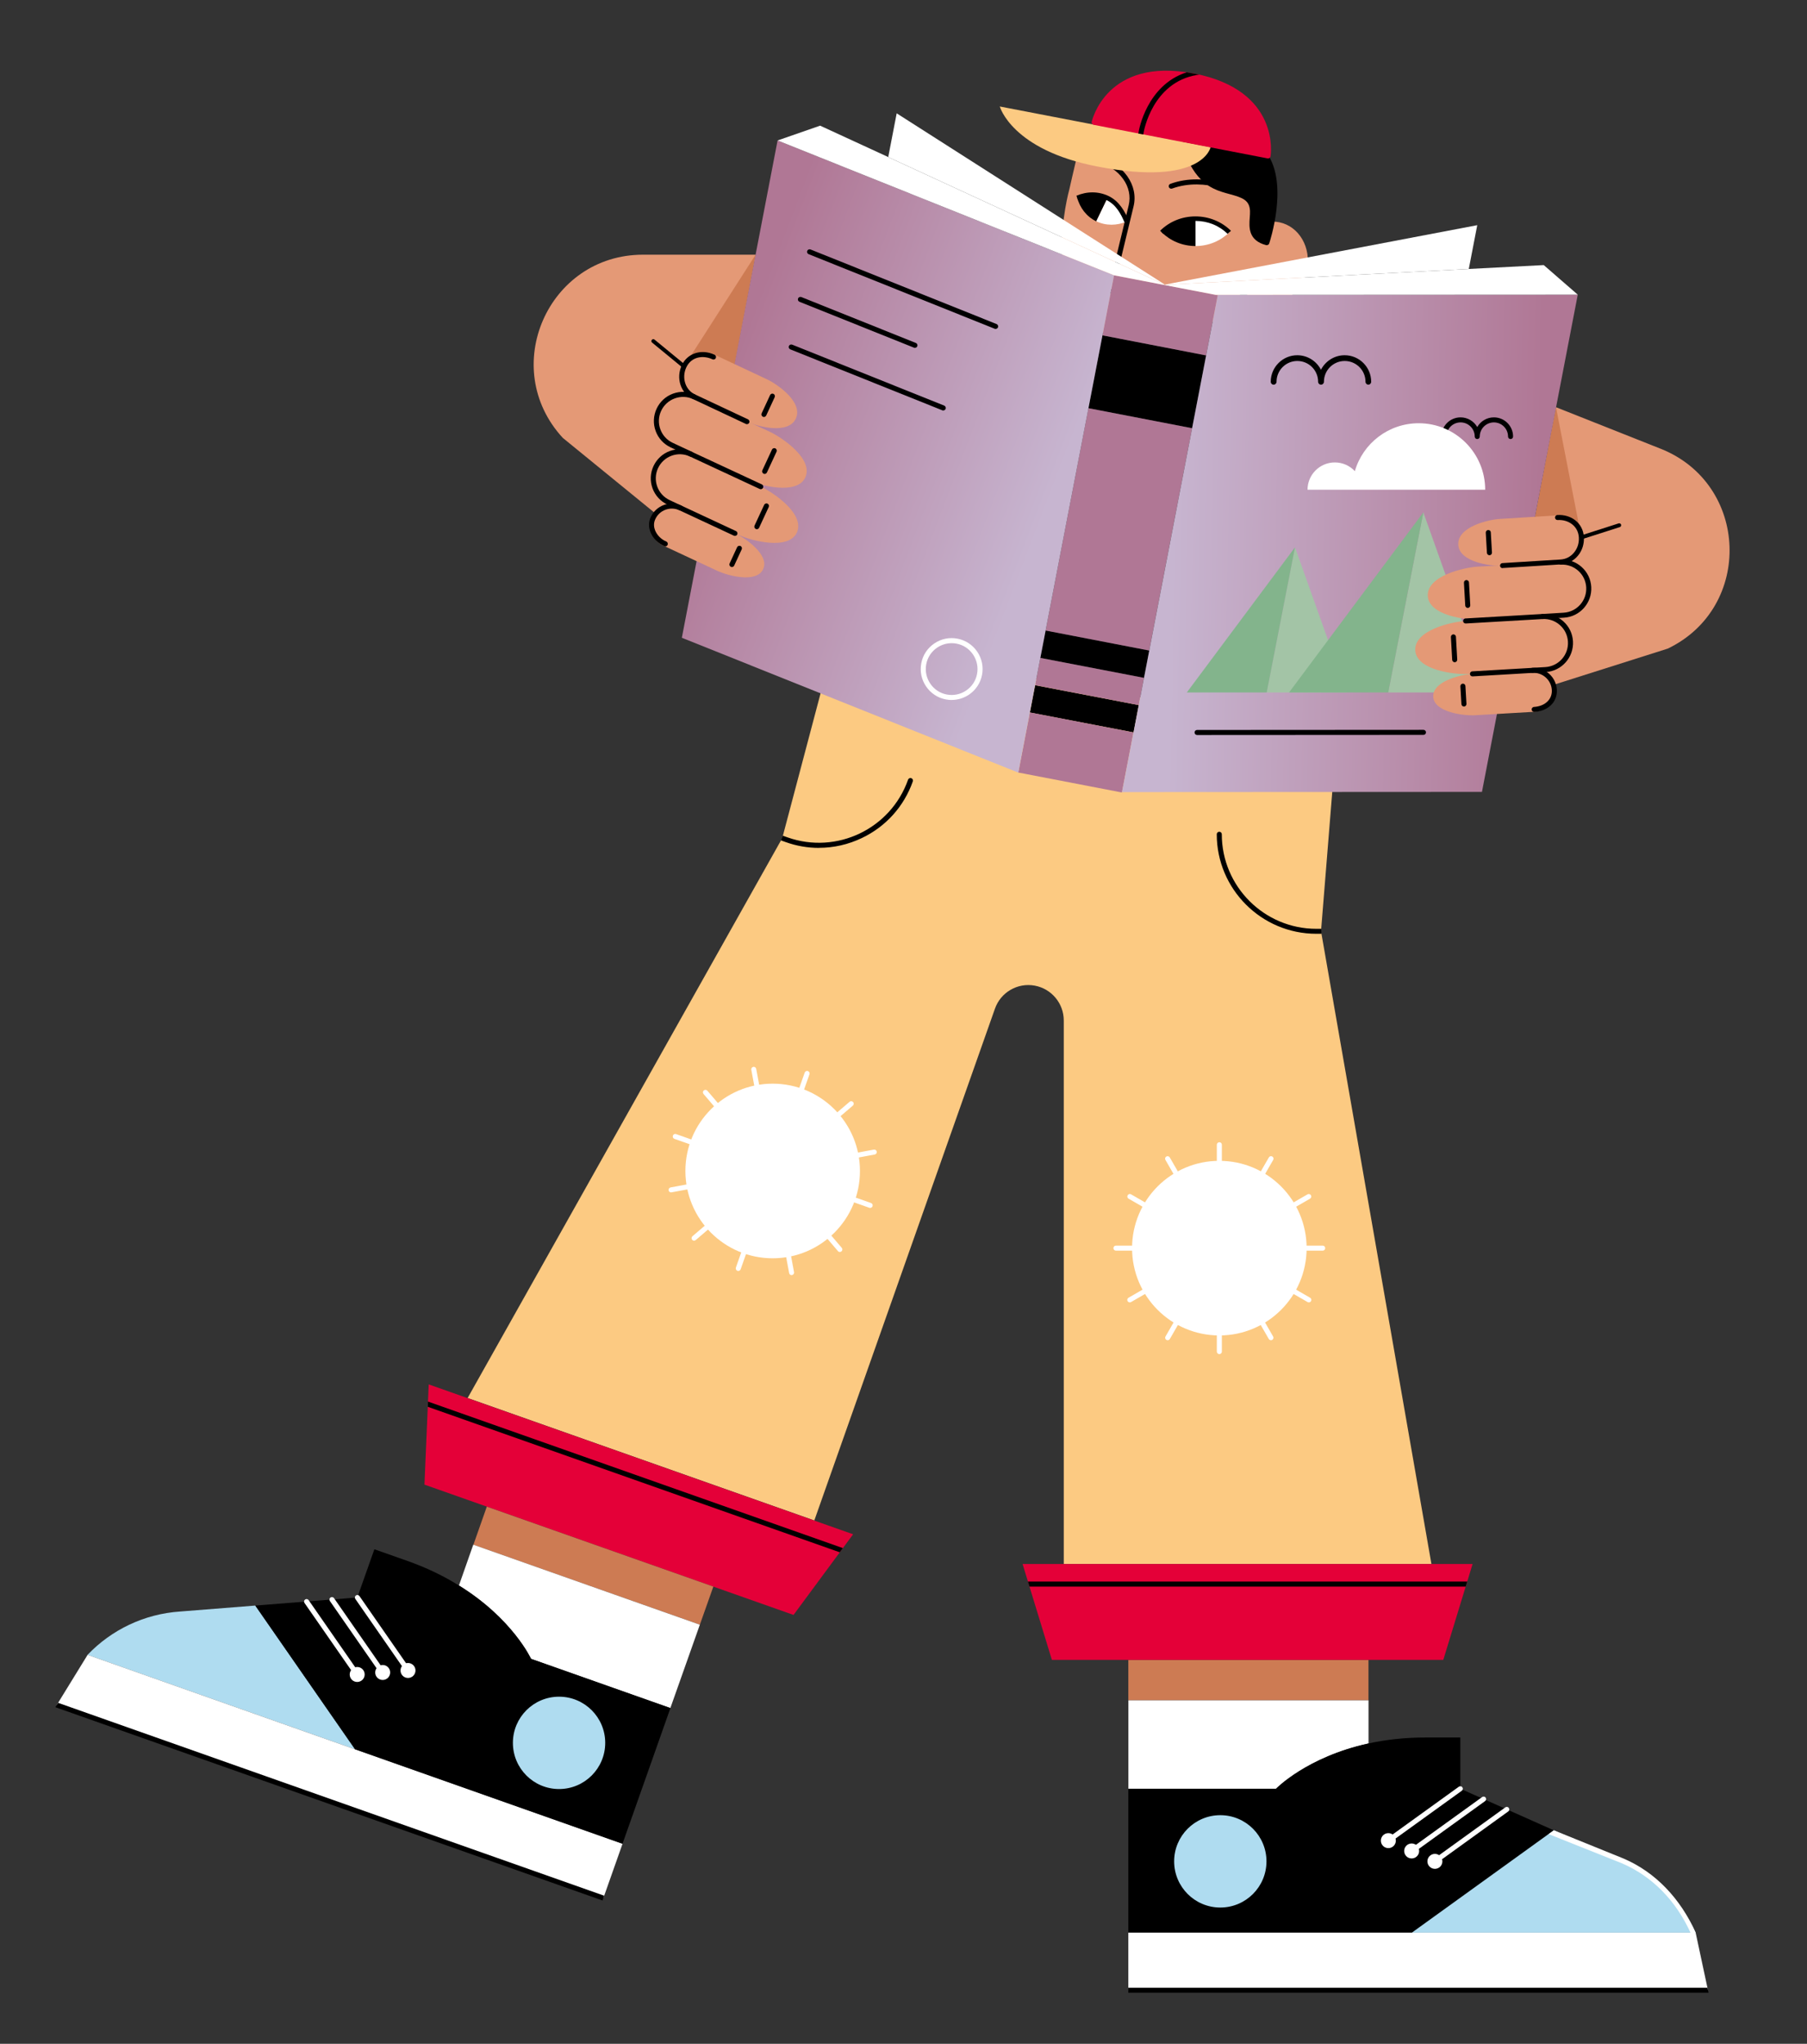 <?xml version="1.0" encoding="UTF-8"?><svg id="Junge" xmlns="http://www.w3.org/2000/svg" xmlns:xlink="http://www.w3.org/1999/xlink" viewBox="0 0 279.91 316.49"><rect x="0" y="0" width="279.91" height="316.49" fill="#333333" stroke="none"/><defs><linearGradient id="Unbenannter_Verlauf_2" x1="109.86" y1="59.56" x2="162.98" y2="79.8" gradientUnits="userSpaceOnUse"><stop offset=".04" stop-color="#b07795"/><stop offset=".98" stop-color="#c7b5d0"/></linearGradient><linearGradient id="Unbenannter_Verlauf_3" x1="181.54" y1="83.63" x2="238.45" y2="84.69" gradientUnits="userSpaceOnUse"><stop offset="0" stop-color="#c7b5d0"/><stop offset="1" stop-color="#b07795"/></linearGradient></defs><g id="Junge-2"><g><rect x="174.78" y="257.04" width="37.2" height="6.25" style="fill:#cd7b53;"/><path d="m211.99,263.3v6.69c-9.56,2.08-14.32,7.01-14.32,7.01h-22.88v-13.7h37.2Z" style="fill:#fff;"/><path d="m240.69,283.43l-21.97,15.84h-43.94v-22.28h22.88s4.76-4.92,14.32-7.01c2.57-.56,5.48-.92,8.75-.92h5.48v7.93l3.6,1.6,3.6,1.6h0l7.27,3.24Z"/><polygon points="264.57 308.2 174.78 308.2 174.78 299.27 262.66 299.27 264.57 308.2" style="fill:#fff;"/><path d="m262.66,299.27h-43.94l21.97-15.84,10.66,4.74c5.13,2.2,9.11,6.21,11.3,11.1Z" style="fill:#afdcf0;"/><g><path d="m215.06,285.42c-.12,0-.24-.06-.32-.16-.13-.18-.09-.42.09-.54l11.15-8.04c.17-.12.42-.09.54.09.13.18.09.42-.09.54l-11.15,8.04c-.07.05-.15.07-.23.07Z" style="fill:#fff;"/><path d="m218.67,287.02c-.12,0-.24-.06-.32-.16-.13-.18-.09-.42.09-.54l11.15-8.04c.17-.12.42-.09.54.09.13.18.09.42-.09.54l-11.15,8.04c-.07.05-.15.07-.23.07Z" style="fill:#fff;"/><path d="m222.27,288.62c-.12,0-.24-.06-.32-.16-.13-.17-.09-.42.09-.54l11.14-8.04c.17-.13.42-.09.54.09s.09.42-.09.54l-11.14,8.04c-.07.05-.15.07-.23.07Z" style="fill:#fff;"/></g><polygon points="264.66 308.59 174.78 308.59 174.78 307.81 264.49 307.81 264.66 308.59"/><circle cx="189.03" cy="288.24" r="7.15" style="fill:#afdcf0;"/><circle cx="215.06" cy="285.03" r="1.16" style="fill:#fff;"/><circle cx="218.67" cy="286.63" r="1.16" style="fill:#fff;"/><circle cx="222.27" cy="288.24" r="1.16" style="fill:#fff;"/><path d="m261.93,299.43c-2.3-5.11-6-8.88-10.72-10.9l-11.32-4.51.81-.59,10.81,4.38c4.91,2.1,8.78,6.17,11.15,11.46l-.73.16Z" style="fill:#fff;"/></g><path d="m232.4,108.66l8.63-45.6,16.21,6.43c13.7,5.43,14.38,24.57,1.1,30.95l-25.94,8.22" style="fill:#e49976;"/><polygon points="241.03 63.06 244.96 83.22 237.16 83.22 241.03 63.06" style="fill:#cd7b53;"/><path d="m108.27,85.01l8.78-45.57h-17.44c-14.74,0-22.42,17.54-12.43,28.37l21.09,17.2" style="fill:#e49976;"/><polygon points="105.96 56.73 117.05 39.43 112.72 62.22 105.96 56.73" style="fill:#cd7b53;"/><path d="m105.96,57.03c-.07,0-.13-.02-.19-.07l-4.76-3.91c-.13-.1-.15-.29-.04-.42.1-.13.29-.15.42-.04l4.76,3.91c.13.1.15.29.04.42-.06.07-.14.11-.23.11Z"/><g><g><path d="m172.85,52.2c-12.67-3.52-7.19-22.94-7.19-22.94,0,0,.8-3.55,1.09-4.71,1.26-4.88,5.28-8.61,10.24-9.48,6.53-1.15,16.39-.93,18.59,9.39,4.04,18.97-8.54,31.68-22.74,27.74Z" style="fill:#e49976;"/><path d="m173.1,41.03s-.06,0-.09-.01c-.21-.05-.34-.26-.29-.47l2.12-8.77c.33-1.37.03-2.82-.86-4.06-.9-1.27-2.29-2.18-3.91-2.57l-1.37-.33c-.21-.05-.34-.26-.29-.47s.26-.34.47-.29l1.37.33c1.8.44,3.35,1.46,4.36,2.88,1.02,1.44,1.37,3.1.98,4.7l-2.12,8.77c-.04.18-.2.3-.38.3Z"/><path d="m176.47,46.63c-2.46,0-4.34-1.13-4.37-1.15-.18-.11-.24-.35-.13-.53.11-.18.35-.24.53-.13.18.11,4.36,2.59,8.21-.47.17-.13.41-.11.55.06.13.17.11.41-.06.55-1.6,1.27-3.27,1.67-4.73,1.67Z"/><path d="m192.36,30.32c-.06,0-.13-.02-.19-.05-.05-.03-5.39-2.97-10.61-1.07-.2.07-.42-.03-.5-.23-.07-.2.03-.43.23-.5,5.56-2.02,11.03,1,11.26,1.13.19.11.25.34.15.53-.07.13-.2.2-.34.2Z"/><ellipse cx="196.88" cy="40.64" rx="6.35" ry="5.67" transform="translate(117.01 225.12) rotate(-78.25)" style="fill:#e49976;"/><g><path d="m166.86,30.62c1.51-.64,3.2-.68,4.7.05l-1.74,3.61c-1.51-.73-2.53-2.08-2.96-3.66Z"/><path d="m169.82,34.27l1.74-3.61c1.51.73,2.53,2.08,2.95,3.65-1.5.64-3.19.68-4.7-.05Z" style="fill:#fff;"/><path d="m174.2,34.46c-.56-1.32-1.32-2.77-2.78-3.47-1.36-.66-2.95-.62-4.43.02l-.25-.7c1.67-.71,3.44-.69,4.99.05,1.67.81,2.52,2.39,3.13,3.83l-.64.27Z"/></g><g><path d="m190.42,35.98c-1.33-1.3-3.18-2.12-5.23-2.12v4.24c2.06,0,3.91-.82,5.23-2.12Z" style="fill:#fff;"/><path d="m185.19,38.1v-4.24c-2.06,0-3.91.82-5.23,2.12,1.32,1.3,3.17,2.12,5.23,2.12Z"/><path d="m190.16,36.22c-1.32-1.3-3.08-2.01-4.98-2.01s-3.66.72-4.98,2.02l-.49-.5c1.45-1.43,3.39-2.22,5.47-2.22s4.05.8,5.5,2.23l-.53.48Z"/></g></g><g><path d="m183.5,22.01s.9,4.96,4.56,6.8c2.67,1.34,5.82.83,5.95,3.84.07,1.7-.88,4.13,2.22,4.93,0,0,2.8-8.41,0-13.12l-12.73-2.45Z"/><path d="m196.23,37.97s-.06,0-.1-.01c-2.79-.73-2.65-2.77-2.54-4.25.03-.36.05-.71.04-1.04-.07-1.69-1.18-2.07-3.12-2.6-.82-.22-1.74-.47-2.61-.91-3.79-1.9-4.73-6.87-4.77-7.08-.02-.13.02-.26.11-.35.09-.09.22-.13.35-.11l12.73,2.45c.11.02.2.09.26.18,2.85,4.81.14,13.09.03,13.44-.05.16-.2.27-.37.27Zm-12.21-15.46c.36,1.32,1.49,4.59,4.22,5.96.8.4,1.65.63,2.47.85,1.85.5,3.59.97,3.69,3.32.02.35-.01.73-.04,1.13-.1,1.46-.19,2.73,1.61,3.34.48-1.62,2.23-8.3.02-12.28l-11.97-2.31Z"/></g><path d="m187.53,22.78l-32.66-6.29s1.84,6.74,15.14,9.3c16.33,3.15,17.52-3.01,17.52-3.01Z" style="fill:#fcca82;"/><path d="m184.92,11.38c-13.57-2.61-15.79,7.39-15.81,7.49-.02.1,0,.21.06.29.06.09.15.15.25.17l26.94,5.2s.05,0,.07,0c.08,0,.16-.02.22-.07.09-.06.14-.15.16-.25.02-.1,1.66-10.22-11.89-12.84Z" style="fill:#e40038;"/><path d="m185.75,11.56l-.33.05c-6.91,1.13-8.24,8.75-8.25,8.82l-.06.38-.77-.12.06-.38c.01-.07,1.22-7.14,7.42-9.11,0,0,1.18.19,1.93.36Z"/></g><path d="m72.43,216.5l48.74-86.7,7.95-30.03,78.01,13.47-2.5,30.96,17.1,97.98h-56.95v-84.15c0-2.65-1.89-4.92-4.5-5.4h0c-2.65-.49-5.27,1.03-6.16,3.57l-27.98,79.25-53.7-18.96Z" style="fill:#fcca82;"/><polygon points="162.94 257.04 158.4 242.19 228.11 242.19 223.57 257.04 162.94 257.04" style="fill:#e40038;"/><circle cx="188.88" cy="193.28" r="13.52" style="fill:#fff;"/><g><path d="m188.88,182.65c-.21,0-.39-.17-.39-.39v-4.99c0-.21.17-.39.39-.39s.39.17.39.39v4.99c0,.21-.17.39-.39.39Z" style="fill:#fff;"/><path d="m183.36,184.13c-.13,0-.26-.07-.34-.19l-2.49-4.32c-.11-.19-.04-.42.14-.53.19-.1.42-.04.53.14l2.49,4.32c.11.19.04.42-.14.53-.06.03-.13.05-.19.05Z" style="fill:#fff;"/><path d="m179.33,188.16c-.07,0-.13-.02-.19-.05l-4.32-2.49c-.19-.11-.25-.35-.14-.53.11-.19.35-.25.53-.14l4.32,2.49c.19.11.25.35.14.53-.07.12-.2.19-.34.19Z" style="fill:#fff;"/><path d="m177.85,193.67h-4.99c-.21,0-.39-.17-.39-.39s.17-.39.39-.39h4.99c.21,0,.39.17.39.39s-.17.39-.39.39Z" style="fill:#fff;"/><path d="m175.01,201.68c-.13,0-.26-.07-.34-.19-.11-.19-.04-.42.14-.53l4.32-2.49c.18-.1.42-.04.53.14.11.19.04.42-.14.53l-4.32,2.49c-.06.03-.13.05-.19.05Z" style="fill:#fff;"/><path d="m180.87,207.54c-.07,0-.13-.02-.19-.05-.19-.11-.25-.35-.14-.53l2.49-4.32c.11-.19.34-.25.53-.14.19.11.25.35.14.53l-2.49,4.32c-.07.12-.2.19-.34.19Z" style="fill:#fff;"/><path d="m188.88,209.69c-.21,0-.39-.17-.39-.39v-4.99c0-.21.17-.39.39-.39s.39.17.39.39v4.99c0,.21-.17.39-.39.39Z" style="fill:#fff;"/><path d="m196.88,207.54c-.13,0-.26-.07-.34-.19l-2.49-4.32c-.11-.19-.04-.42.14-.53.19-.1.42-.04.53.14l2.49,4.32c.11.19.04.42-.14.53-.06.03-.13.05-.19.05Z" style="fill:#fff;"/><path d="m202.74,201.68c-.07,0-.13-.02-.19-.05l-4.32-2.49c-.19-.11-.25-.35-.14-.53.11-.19.35-.25.53-.14l4.32,2.49c.19.11.25.35.14.53-.07.12-.2.19-.34.19Z" style="fill:#fff;"/><path d="m204.89,193.67h-4.99c-.21,0-.39-.17-.39-.39s.17-.39.39-.39h4.99c.21,0,.39.17.39.39s-.17.39-.39.39Z" style="fill:#fff;"/><path d="m198.42,188.16c-.13,0-.26-.07-.34-.19-.11-.19-.04-.42.14-.53l4.32-2.49c.19-.1.42-.04.53.14.11.19.04.42-.14.53l-4.32,2.49c-.06.03-.13.05-.19.05Z" style="fill:#fff;"/><path d="m194.39,184.13c-.07,0-.13-.02-.19-.05-.19-.11-.25-.35-.14-.53l2.49-4.32c.11-.19.35-.25.53-.14.19.11.25.35.14.53l-2.49,4.32c-.07.12-.2.19-.34.19Z" style="fill:#fff;"/></g><path d="m204.7,144.6h-.8c-8.5,0-15.42-6.92-15.42-15.41,0-.21.17-.39.39-.39s.39.17.39.39c0,8.07,6.57,14.64,14.64,14.64h.76l.04.78Z"/><polygon points="122.92 250.08 132.15 237.59 117.19 232.31 66.41 214.38 65.75 229.9 122.92 250.08" style="fill:#e40038;"/><circle cx="119.69" cy="181.33" r="13.52" style="fill:#fff;"/><g><path d="m123.36,171.32s-.09,0-.13-.02c-.2-.07-.31-.29-.24-.5l1.66-4.7c.07-.2.29-.31.5-.24.2.07.31.29.24.5l-1.66,4.7c-.06.16-.21.26-.37.26Z" style="fill:#fff;"/><path d="m128.07,174.55c-.11,0-.22-.05-.3-.14-.14-.16-.12-.41.04-.55l3.79-3.24c.16-.14.41-.12.55.04.14.16.12.41-.04.55l-3.79,3.24c-.07.06-.16.09-.25.09Z" style="fill:#fff;"/><path d="m130.53,179.7c-.18,0-.35-.13-.38-.32-.04-.21.1-.41.31-.45l4.9-.91c.21-.04.41.1.45.31.04.21-.1.41-.31.45l-4.9.91s-.05,0-.07,0Z" style="fill:#fff;"/><path d="m134.79,187.05s-.09,0-.13-.02l-4.7-1.66c-.2-.07-.31-.29-.24-.5s.29-.31.5-.24l4.7,1.66c.2.07.31.29.24.5-.06.16-.21.26-.37.26Z" style="fill:#fff;"/><path d="m130.1,193.88c-.11,0-.22-.05-.3-.14l-3.24-3.79c-.14-.16-.12-.41.04-.55.16-.14.41-.12.55.04l3.24,3.79c.14.16.12.41-.04.55-.07.06-.16.09-.25.09Z" style="fill:#fff;"/><path d="m122.62,197.46c-.18,0-.35-.13-.38-.32l-.91-4.9c-.04-.21.1-.41.31-.45.21-.05.41.1.45.31l.91,4.9c.04.21-.1.41-.31.45-.02,0-.05,0-.07,0Z" style="fill:#fff;"/><path d="m114.36,196.81s-.09,0-.13-.02c-.2-.07-.31-.29-.24-.5l1.66-4.7c.07-.2.29-.31.5-.24.2.07.31.29.24.5l-1.66,4.7c-.06.16-.21.26-.37.26Z" style="fill:#fff;"/><path d="m107.52,192.13c-.11,0-.22-.05-.3-.14-.14-.16-.12-.41.04-.55l3.79-3.24c.17-.14.41-.12.55.04.14.16.12.41-.04.55l-3.79,3.24c-.07.06-.16.09-.25.09Z" style="fill:#fff;"/><path d="m103.95,184.65c-.18,0-.35-.13-.38-.32-.04-.21.1-.41.31-.45l4.9-.91c.21-.04.41.1.45.31.04.21-.1.41-.31.45l-4.9.91s-.05,0-.07,0Z" style="fill:#fff;"/><path d="m109.3,178.04s-.09,0-.13-.02l-4.7-1.66c-.2-.07-.31-.29-.24-.5s.29-.31.5-.24l4.7,1.66c.2.07.31.29.24.5-.06.16-.21.26-.37.26Z" style="fill:#fff;"/><path d="m112.52,173.34c-.11,0-.22-.05-.3-.14l-3.24-3.79c-.14-.16-.12-.41.04-.55.16-.14.41-.12.55.04l3.24,3.79c.14.16.12.41-.04.55-.07.06-.16.09-.25.09Z" style="fill:#fff;"/><path d="m117.67,170.88c-.18,0-.35-.13-.38-.32l-.91-4.9c-.04-.21.1-.41.31-.45.21-.04.41.1.45.31l.91,4.9c.04.21-.1.41-.31.45-.02,0-.05,0-.07,0Z" style="fill:#fff;"/></g><path d="m126.87,131.3c-1.73,0-3.46-.29-5.14-.89l-.75-.27.29-.72.72.25c7.61,2.69,15.99-1.32,18.67-8.93.07-.2.29-.31.5-.24.2.07.31.29.24.5-1.37,3.88-4.17,7-7.89,8.77-2.11,1.01-4.37,1.52-6.64,1.52Z"/><g><polygon points="186.83 55.04 184.66 66.31 184.65 66.31 168.6 63.21 170.77 51.93 186.83 55.04"/><polygon points="178.02 100.74 177.21 104.97 161.15 101.88 161.97 97.64 178.02 100.74"/><rect x="165.81" y="101.59" width="4.3" height="16.35" transform="translate(28.55 254.06) rotate(-79.15)"/></g><g><polygon points="188.63 45.72 186.83 55.04 170.77 51.93 172.56 42.63 188.31 45.66 188.63 45.72" style="fill:#b07795;"/><polygon points="184.66 66.31 178.02 100.74 161.97 97.64 168.6 63.21 184.65 66.31 184.66 66.31" style="fill:#b07795;"/><polygon points="177.21 104.97 176.39 109.19 160.34 106.1 161.15 101.88 177.21 104.97" style="fill:#b07795;"/><polygon points="175.58 113.42 173.8 122.66 173.79 122.72 173.47 122.66 157.74 119.63 159.53 110.32 175.58 113.42" style="fill:#b07795;"/></g><polygon points="159.53 110.71 159.52 110.71 159.52 109.94 159.53 110.71"/><g><polygon points="157.73 119.64 105.62 98.76 120.45 21.75 172.57 42.63 157.73 119.64" style="fill:url(#Unbenannter_Verlauf_2);"/><polygon points="244.4 45.63 229.56 122.63 173.8 122.66 188.63 45.72 188.31 45.66 244.4 45.63" style="fill:url(#Unbenannter_Verlauf_3);"/></g><path d="m185.43,113.82c-.21,0-.39-.17-.39-.39s.17-.39.39-.39l35.07-.02h0c.21,0,.39.17.39.39s-.17.39-.39.39l-35.07.02h0Z"/><g><line x1="180.44" y1="44.1" x2="180.4" y2="44.08" style="fill:#fff;"/><polygon points="180.44 44.07 180.4 44.08 137.59 24.33 137.59 24.32 138.9 17.55 180.44 44.07" style="fill:#fff;"/><polygon points="244.4 45.63 188.31 45.66 180.23 44.11 180.44 44.1 180.6 44.17 180.48 44.1 227.52 41.65 239.13 41.05 244.4 45.63" style="fill:#fff;"/><polygon points="228.83 34.87 227.52 41.65 180.48 44.1 180.44 44.07 228.83 34.87" style="fill:#fff;"/><polygon points="180.4 44.08 180.23 44.11 172.56 42.63 120.45 21.75 127.04 19.46 137.59 24.32 137.59 24.33 180.4 44.08" style="fill:#fff;"/></g><path d="m147.43,108.4c-.3,0-.61-.03-.92-.09-1.26-.24-2.34-.96-3.06-2.02-.72-1.06-.98-2.33-.74-3.59.24-1.26.96-2.34,2.02-3.06,1.06-.72,2.33-.98,3.59-.74,1.25.24,2.34.96,3.06,2.02.72,1.06.98,2.33.74,3.59h0c-.24,1.26-.96,2.34-2.02,3.06-.8.54-1.73.82-2.67.82Zm-.02-8.8c-.79,0-1.57.24-2.24.69-.89.6-1.49,1.51-1.69,2.56-.2,1.05.02,2.12.62,3.01.6.89,1.51,1.49,2.56,1.69,1.05.2,2.12-.02,3-.62.89-.6,1.49-1.51,1.69-2.56h0c.2-1.05-.02-2.12-.62-3.01-.6-.89-1.51-1.49-2.56-1.69-.26-.05-.51-.07-.77-.07Z" style="fill:#fff;"/><g><path d="m111.15,88.41l-8.43-3.93c-1.61-.75-2.3-2.65-1.55-4.27s2.65-2.3,4.26-1.56l8.43,3.93c1.61.75,5.38,3.35,4.35,5.56s-5.45,1.01-7.06.27Z" style="fill:#e49976;"/><g><line x1="113.37" y1="87.42" x2="114.53" y2="84.92" style="fill:#e49976;"/><path d="m113.37,87.81c-.05,0-.11-.01-.16-.04-.19-.09-.28-.32-.19-.52l1.16-2.51c.09-.19.32-.28.52-.19.19.09.28.32.19.52l-1.16,2.51c-.07.14-.21.23-.35.23Z"/></g><path d="m115.71,65.3l-8.19-3.84c-1.7-.79-2.4-2.9-1.55-4.72s2.9-2.65,4.61-1.86l8.19,3.84c1.7.79,5.67,3.59,4.51,6.09s-5.87,1.28-7.57.49Z" style="fill:#e49976;"/><g><line x1="118.33" y1="64.18" x2="119.64" y2="61.35" style="fill:#e49976;"/><path d="m118.33,64.57c-.05,0-.11-.01-.16-.04-.19-.09-.28-.32-.19-.52l1.31-2.83c.09-.19.32-.28.52-.19.19.09.28.32.19.52l-1.31,2.83c-.07.14-.21.23-.35.23Z"/></g><path d="m114.38,82.83l-10.81-5.03c-2.06-.96-2.95-3.4-1.99-5.47.96-2.06,3.4-2.95,5.46-2l10.81,5.03c2.06.96,6.89,4.29,5.58,7.12-1.28,2.75-6.98,1.3-9.04.34Z" style="fill:#e49976;"/><g><line x1="117.23" y1="81.56" x2="118.72" y2="78.35" style="fill:#e49976;"/><path d="m117.23,81.95c-.05,0-.11-.01-.16-.04-.19-.09-.28-.32-.19-.52l1.49-3.21c.09-.19.32-.28.52-.19.19.09.28.32.19.52l-1.49,3.21c-.07.14-.21.23-.35.23Z"/></g><path d="m115.69,74.29l-11.64-5.35c-2.06-.96-2.95-3.4-1.99-5.47.96-2.06,3.4-2.95,5.46-2l11.64,5.35c2.06.96,6.89,4.29,5.58,7.12-1.28,2.75-6.98,1.3-9.04.34Z" style="fill:#e49976;"/><g><line x1="118.44" y1="73" x2="119.93" y2="69.79" style="fill:#e49976;"/><path d="m118.44,73.39c-.05,0-.11-.01-.16-.04-.19-.09-.28-.32-.19-.52l1.49-3.21c.09-.19.32-.28.52-.19.19.09.28.32.19.52l-1.49,3.21c-.07.14-.21.23-.35.23Z"/></g></g><g><path d="m103.06,84.6c-.05,0-.1,0-.15-.03-.99-.42-1.79-1.24-2.16-2.19-.3-.78-.28-1.59.06-2.32.84-1.8,2.98-2.58,4.77-1.75l8.43,3.93c.19.09.28.32.19.52-.09.2-.33.28-.52.19l-8.43-3.93c-1.41-.65-3.09-.04-3.74,1.37-.32.68-.2,1.31-.04,1.72.29.75.95,1.42,1.74,1.75.2.08.29.31.21.51-.06.15-.21.24-.36.24Z"/><path d="m115.71,65.69c-.06,0-.11-.01-.17-.04l-8.19-3.85c-.92-.43-1.61-1.21-1.94-2.21-.32-.99-.25-2.06.2-3.03.87-1.87,3.05-2.57,5.08-1.63.19.09.28.32.19.52-.09.2-.32.28-.52.19-1.42-.66-3.26-.44-4.05,1.25-.37.79-.42,1.67-.16,2.46.26.79.8,1.41,1.53,1.74l8.19,3.85c.19.09.28.32.19.52-.07.14-.21.22-.35.22Z"/><path d="m105.42,79.05c-.06,0-.11-.01-.17-.04l-1.84-.86c-1.09-.51-1.92-1.41-2.33-2.53-.41-1.13-.36-2.35.15-3.45.51-1.09,1.41-1.92,2.53-2.33,1.13-.41,2.35-.36,3.44.14l10.81,5.03c.19.09.28.32.19.52-.09.2-.33.28-.52.19l-10.81-5.03c-.9-.42-1.91-.46-2.84-.12-.93.34-1.68,1.03-2.1,1.93-.42.91-.46,1.92-.12,2.85.34.93,1.03,1.68,1.93,2.1l1.84.86c.19.09.28.32.19.52-.07.14-.21.22-.35.22Z"/><path d="m107.04,70.72c-.06,0-.11-.01-.16-.04l-2.99-1.4c-1.09-.51-1.92-1.41-2.33-2.54-.41-1.13-.36-2.35.15-3.45.51-1.09,1.41-1.92,2.53-2.33,1.13-.41,2.35-.38,3.44.13.19.09.28.32.19.52-.09.2-.32.28-.52.19-.9-.42-1.91-.44-2.84-.1-.93.34-1.68,1.03-2.1,1.93-.42.91-.46,1.92-.12,2.85.34.93,1.02,1.68,1.93,2.1l2.99,1.4c.2.09.28.32.19.52-.07.14-.21.22-.35.22Z"/></g><path d="m244.96,83.52c-.13,0-.25-.08-.29-.21-.05-.16.04-.33.19-.38l5.87-1.88c.16-.05.33.04.38.19.05.16-.04.33-.19.38l-5.87,1.88s-.06.01-.09.01Z"/><path d="m154.22,50.94s-.1,0-.14-.03l-28.82-11.55c-.2-.08-.3-.31-.22-.51.08-.2.31-.29.51-.22l28.82,11.55c.2.08.3.31.22.51-.06.15-.21.24-.36.24Z"/><path d="m141.72,53.87s-.1,0-.14-.03l-17.74-7.11c-.2-.08-.3-.31-.22-.51s.31-.29.51-.22l17.74,7.11c.2.08.3.31.22.51-.06.15-.21.24-.36.24Z"/><path d="m146.11,63.57s-.1,0-.14-.03l-23.55-9.44c-.2-.08-.3-.31-.22-.51s.31-.29.51-.22l23.55,9.44c.2.08.3.31.22.51-.06.15-.21.24-.36.24Z"/><g><polygon points="208.6 107.23 196.22 107.23 200.6 84.75 208.6 107.23" style="fill:#a3c4a6;"/><polygon points="200.6 84.75 196.22 107.23 183.84 107.23 200.6 84.75" style="fill:#83b48c;"/></g><g><polygon points="230.41 107.23 215.04 107.23 220.48 79.34 230.41 107.23" style="fill:#a3c4a6;"/><polygon points="220.48 79.34 215.04 107.23 199.68 107.23 220.48 79.34" style="fill:#83b48c;"/></g><g><path d="m228.46,110.76l9.29-.54c1.77-.1,3.12-1.62,3.02-3.39-.1-1.77-1.62-3.12-3.38-3.02l-9.29.54c-1.77.1-6.23,1.13-6.09,3.56.14,2.37,4.69,2.95,6.46,2.85Z" style="fill:#e49976;"/><g><line x1="226.77" y1="109.02" x2="226.61" y2="106.27" style="fill:#e49976;"/><path d="m226.77,109.41c-.2,0-.38-.16-.39-.37l-.16-2.76c-.01-.21.15-.4.37-.41.21-.02.4.15.41.37l.16,2.76c.01.21-.15.4-.37.41,0,0-.02,0-.02,0Z"/></g><path d="m232.75,87.6l9.03-.56c1.87-.11,3.3-1.81,3.18-3.82-.11-2-1.72-3.53-3.6-3.42l-9.03.56c-1.87.11-6.6,1.25-6.44,4,.15,2.67,4.98,3.35,6.86,3.24Z" style="fill:#e49976;"/><g><line x1="230.72" y1="85.59" x2="230.54" y2="82.48" style="fill:#e49976;"/><path d="m230.72,85.98c-.2,0-.38-.16-.39-.37l-.18-3.12c-.01-.21.15-.4.37-.41.24-.01.4.15.41.37l.18,3.12c.01.21-.15.4-.37.41,0,0-.02,0-.02,0Z"/></g><path d="m227.51,104.38l11.9-.69c2.27-.13,4-2.07,3.87-4.35s-2.07-4-4.34-3.87l-11.9.69c-2.27.13-7.99,1.45-7.81,4.56.17,3.03,6.01,3.78,8.28,3.65Z" style="fill:#e49976;"/><g><line x1="225.34" y1="102.16" x2="225.13" y2="98.62" style="fill:#e49976;"/><path d="m225.34,102.55c-.2,0-.38-.16-.39-.37l-.2-3.53c-.01-.21.15-.4.37-.41.2-.02.4.15.41.37l.2,3.53c.01.21-.15.4-.37.41,0,0-.02,0-.02,0Z"/></g><path d="m229.45,95.96l12.79-.68c2.27-.13,4-2.07,3.87-4.35-.13-2.27-2.07-4-4.34-3.87l-12.79.68c-2.27.13-7.99,1.45-7.81,4.56.17,3.03,6.01,3.78,8.28,3.65Z" style="fill:#e49976;"/><g><line x1="227.36" y1="93.75" x2="227.16" y2="90.21" style="fill:#e49976;"/><path d="m227.36,94.14c-.2,0-.38-.16-.39-.37l-.2-3.53c-.01-.21.15-.4.37-.41.2-.02.4.15.41.37l.2,3.53c.01.21-.15.4-.37.41,0,0-.02,0-.02,0Z"/></g></g><g><path d="m237.65,110.25c-.2,0-.38-.16-.39-.37-.01-.21.15-.4.37-.41.8-.05,1.52-.32,2.02-.79.52-.48.77-1.11.73-1.83-.04-.75-.38-1.44-.94-1.94-.56-.5-1.29-.76-2.04-.71l-9.29.54c-.22.01-.4-.15-.41-.37-.01-.21.15-.4.37-.41l9.29-.54c.94-.06,1.88.27,2.6.91.72.64,1.14,1.52,1.2,2.48.05.95-.29,1.82-.98,2.45-.64.58-1.52.93-2.5.99,0,0-.02,0-.02,0Z"/><path d="m232.75,87.98c-.2,0-.38-.16-.39-.37-.01-.21.15-.4.36-.41l9.03-.56c.8-.05,1.53-.42,2.06-1.06.54-.64.81-1.48.76-2.35-.05-.84-.41-1.54-1.04-2.04-.6-.47-1.39-.71-2.24-.66-.22.01-.4-.15-.41-.37-.01-.21.15-.4.37-.41,1.02-.06,2.01.23,2.77.82.8.63,1.27,1.55,1.33,2.6.06,1.07-.27,2.1-.93,2.89-.67.8-1.6,1.28-2.61,1.34l-9.03.56s-.02,0-.02,0Z"/><path d="m237.38,104.2c-.2,0-.38-.16-.39-.37-.01-.21.15-.4.36-.41l2.03-.12c2.05-.12,3.62-1.88,3.5-3.94-.06-.99-.5-1.9-1.24-2.56s-1.71-1-2.69-.94l-11.9.69c-.22,0-.4-.15-.41-.37-.01-.21.15-.4.37-.41l11.9-.69c1.2-.07,2.35.33,3.25,1.13.9.8,1.43,1.9,1.5,3.1.14,2.48-1.76,4.62-4.23,4.76l-2.03.12s-.02,0-.02,0Z"/><path d="m238.95,95.86c-.2,0-.38-.16-.39-.37-.01-.21.15-.4.36-.41l3.29-.2c2.05-.12,3.62-1.88,3.5-3.94-.06-.99-.5-1.9-1.24-2.56-.74-.66-1.71-1-2.69-.94-.21,0-.4-.15-.41-.37-.01-.21.15-.4.37-.41,1.19-.07,2.36.33,3.25,1.13.9.8,1.43,1.9,1.5,3.1.14,2.48-1.76,4.62-4.23,4.76l-3.29.2s-.02,0-.02,0Z"/></g><path d="m233.99,67.99c-.21,0-.39-.17-.39-.39,0-1.21-.98-2.19-2.19-2.19s-2.19.98-2.19,2.19c0,.21-.17.39-.39.39s-.39-.17-.39-.39c0-1.21-.98-2.19-2.19-2.19s-2.19.98-2.19,2.19c0,.21-.17.39-.39.39s-.39-.17-.39-.39c0-1.64,1.33-2.97,2.97-2.97,1.1,0,2.07.61,2.58,1.5.51-.9,1.48-1.5,2.58-1.5,1.64,0,2.97,1.33,2.97,2.97,0,.21-.17.39-.39.39Z"/><path d="m211.97,59.57c-.25,0-.45-.2-.45-.45,0-1.78-1.44-3.22-3.22-3.22s-3.22,1.44-3.22,3.22c0,.25-.2.45-.45.45s-.45-.2-.45-.45c0-1.78-1.44-3.22-3.22-3.22s-3.22,1.44-3.22,3.22c0,.25-.2.45-.45.45s-.45-.2-.45-.45c0-2.27,1.85-4.11,4.11-4.11,1.6,0,2.99.92,3.67,2.25.68-1.33,2.07-2.25,3.67-2.25,2.27,0,4.11,1.85,4.11,4.11,0,.25-.2.45-.45.45Z"/><path d="m230.06,75.84h-27.52c0-2.33,1.89-4.23,4.23-4.23,1.23,0,2.33.52,3.1,1.35,1.24-4.29,5.2-7.42,9.89-7.42,5.69,0,10.3,4.61,10.3,10.3Z" style="fill:#fff;"/><polygon points="130.08 240.38 66.27 217.85 66.3 217.04 130.56 239.73 130.08 240.38"/><polygon points="227.04 245.69 159.47 245.69 159.23 244.91 227.28 244.91 227.04 245.69"/><g><polygon points="110.5 245.69 108.41 251.59 73.33 239.21 75.41 233.31 110.5 245.69" style="fill:#cd7b53;"/><path d="m108.41,251.59l-4.57,12.91-21.58-7.62s-2.85-6.22-11.17-11.36h0s2.22-6.32,2.22-6.32l35.09,12.39Z" style="fill:#fff;"/><path d="m55,270.89l-41.44-14.63c3.7-3.88,8.79-6.34,14.35-6.71l11.63-.92,15.45,22.25Z" style="fill:#afdcf0;"/><polygon points="96.43 285.52 93.46 293.93 8.79 264.03 13.57 256.26 55 270.89 96.43 285.52" style="fill:#fff;"/><polygon points="93.33 294.3 8.58 264.37 9 263.69 93.59 293.56 93.33 294.3"/><path d="m103.85,264.5l-7.42,21.01-41.43-14.63-15.45-22.25,7.93-.63,3.94-.31,3.93-.31,2.64-7.47,5.16,1.82c3.08,1.09,5.7,2.4,7.94,3.79,8.32,5.14,11.17,11.36,11.17,11.36l21.58,7.62Z"/><g><path d="m63.2,259.06c-.12,0-.24-.06-.32-.17l-7.84-11.29c-.12-.18-.08-.42.1-.54.18-.12.42-.08.54.1l7.84,11.29c.12.18.08.42-.1.54-.07.05-.14.07-.22.07Z" style="fill:#fff;"/><path d="m59.26,259.38c-.12,0-.24-.06-.32-.17l-7.84-11.29c-.12-.18-.08-.42.1-.54.18-.12.42-.08.54.1l7.84,11.29c.12.18.08.42-.1.54-.07.05-.14.07-.22.07Z" style="fill:#fff;"/><path d="m55.33,259.69c-.12,0-.24-.06-.32-.17l-7.84-11.29c-.12-.18-.08-.42.1-.54s.42-.08.54.1l7.84,11.29c.12.18.08.42-.1.54-.07.05-.14.07-.22.07Z" style="fill:#fff;"/></g><circle cx="86.6" cy="269.89" r="7.15" style="fill:#afdcf0;"/><circle cx="63.2" cy="258.68" r="1.16" style="fill:#fff;"/><circle cx="59.28" cy="258.99" r="1.16" style="fill:#fff;"/><circle cx="55.33" cy="259.3" r="1.16" style="fill:#fff;"/></g></g></svg>